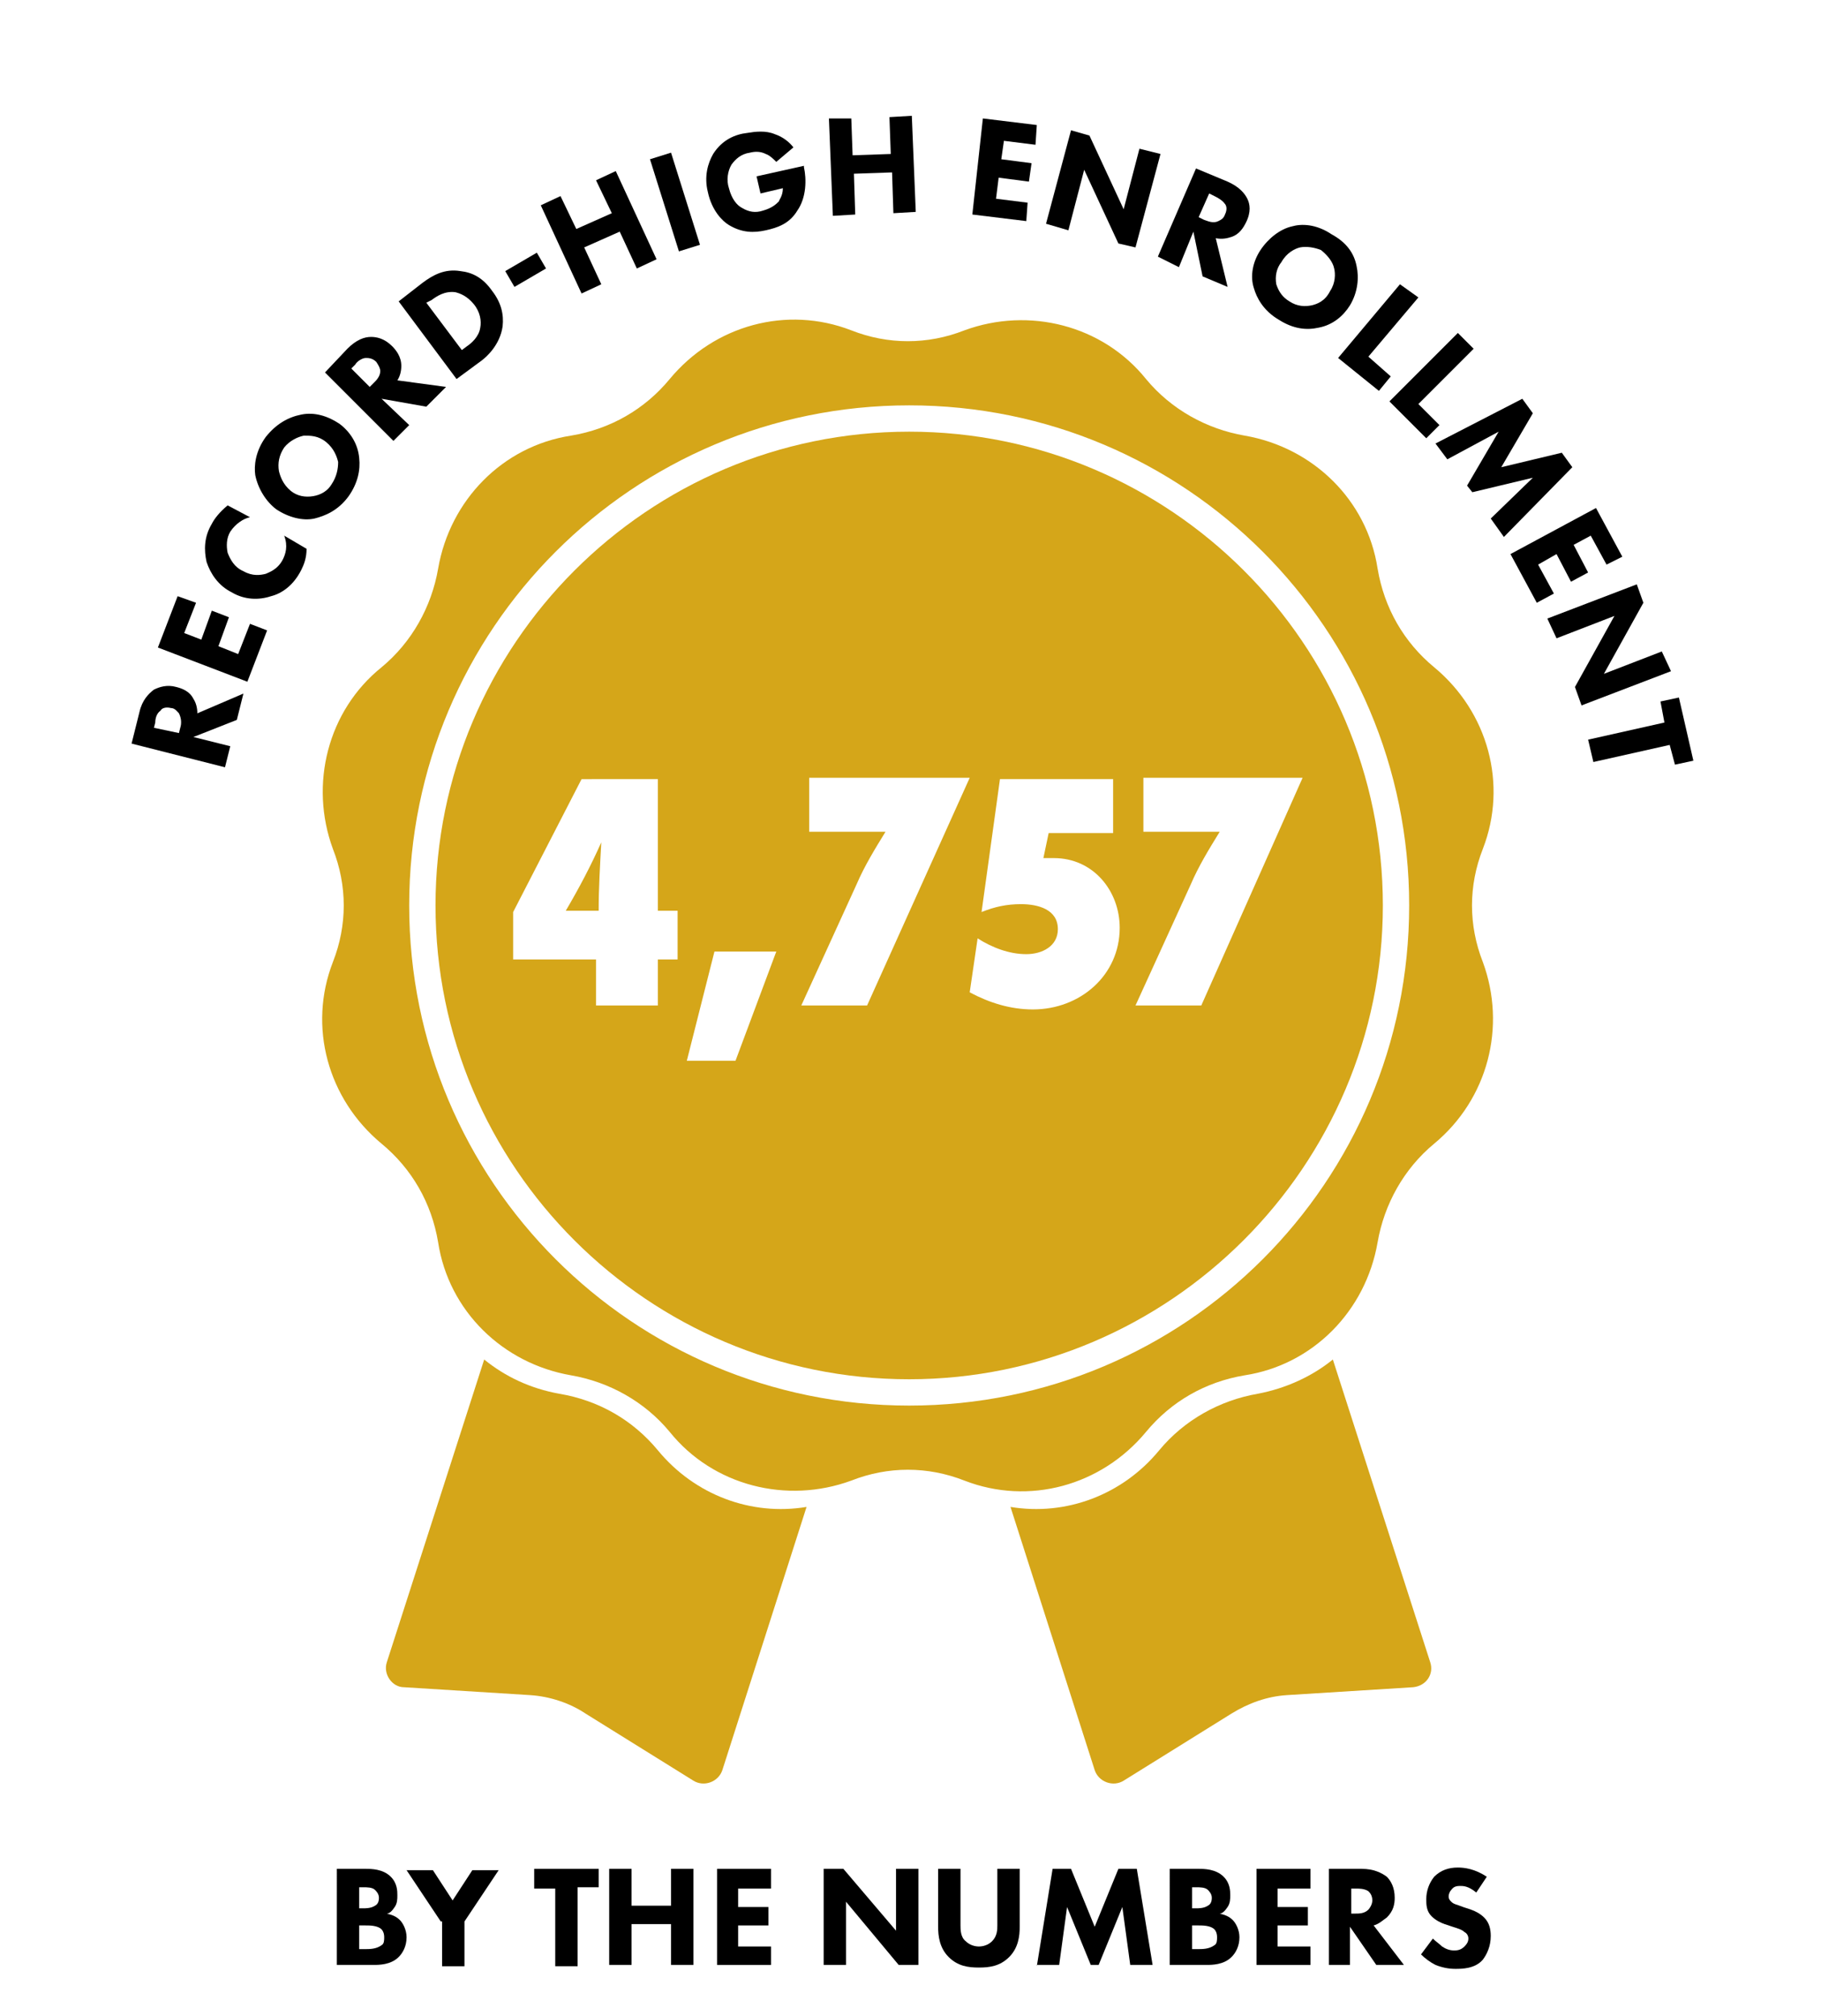 <?xml version="1.0" encoding="utf-8"?>
<!-- Generator: Adobe Illustrator 21.0.2, SVG Export Plug-In . SVG Version: 6.00 Build 0)  -->
<svg version="1.1" id="Layer_1" xmlns="http://www.w3.org/2000/svg" xmlns:xlink="http://www.w3.org/1999/xlink" x="0px" y="0px"
	 viewBox="0 0 138.4 153.2" style="enable-background:new 0 0 138.4 153.2;" xml:space="preserve">
<style type="text/css">
	.st0{clip-path:url(#SVGID_2_);fill:#D5A619;}
	.st1{clip-path:url(#SVGID_4_);fill:#D5A619;}
	.st2{clip-path:url(#SVGID_6_);fill:#D5A619;}
	.st3{clip-path:url(#SVGID_8_);fill:#D5A619;}
	.st4{clip-path:url(#SVGID_10_);fill:#D5A619;}
	.st5{enable-background:new    ;}
	.st6{clip-path:url(#SVGID_12_);}
</style>
<g>
	<g>
		<defs>
			<rect id="SVGID_1_" width="138.4" height="153.2"/>
		</defs>
		<clipPath id="SVGID_2_">
			<use xlink:href="#SVGID_1_"  style="overflow:visible;"/>
		</clipPath>
		<path class="st0" d="M50,110.2c-1.9-2.3-4.5-3.8-7.5-4.3c-2.2-0.4-4.1-1.3-5.7-2.6l-7.4,23c-0.3,0.9,0.4,1.9,1.3,1.9l9.6,0.6
			c1.5,0.1,3,0.6,4.2,1.4l8.2,5.1c0.8,0.5,1.9,0.1,2.2-0.8l6.4-20C57.1,115.2,52.8,113.6,50,110.2"/>
	</g>
	<g>
		<defs>
			<rect id="SVGID_3_" width="138.4" height="153.2"/>
		</defs>
		<clipPath id="SVGID_4_">
			<use xlink:href="#SVGID_3_"  style="overflow:visible;"/>
		</clipPath>
		<path class="st1" d="M101.3,103.3c-1.6,1.3-3.6,2.2-5.7,2.6c-2.9,0.5-5.6,2-7.5,4.3c-2.8,3.4-7.1,5-11.3,4.3l6.4,20
			c0.3,0.9,1.4,1.3,2.2,0.8l8.2-5.1c1.3-0.8,2.7-1.3,4.2-1.4l9.6-0.6c1-0.1,1.6-1,1.3-1.9L101.3,103.3z"/>
	</g>
	<g>
		<defs>
			<rect id="SVGID_5_" width="138.4" height="153.2"/>
		</defs>
		<clipPath id="SVGID_6_">
			<use xlink:href="#SVGID_5_"  style="overflow:visible;"/>
		</clipPath>
		<path class="st2" d="M69.1,106.8c-21,0-38-17-38-38s17-38,38-38s38,17,38,38S90.1,106.8,69.1,106.8 M112.7,73.1
			c-1.1-2.8-1.1-5.8,0-8.6c1.9-4.9,0.4-10.4-3.7-13.8c-2.3-1.9-3.8-4.5-4.3-7.5l0,0c-0.8-5.2-4.9-9.2-10.1-10.1
			c-2.9-0.5-5.6-2-7.5-4.3c-3.3-4.1-8.9-5.5-13.8-3.7c-2.8,1.1-5.8,1.1-8.6,0c-4.9-1.9-10.4-0.4-13.8,3.7c-1.9,2.3-4.5,3.8-7.5,4.3
			c-5.2,0.8-9.2,4.9-10.1,10.1l0,0c-0.5,2.9-2,5.6-4.3,7.5c-4.1,3.3-5.5,8.9-3.7,13.8c1.1,2.8,1.1,5.8,0,8.6
			C23.4,78,24.9,83.5,29,86.9c2.3,1.9,3.8,4.5,4.3,7.5c0.8,5.2,4.9,9.2,10.1,10.1c2.9,0.5,5.6,2,7.5,4.3c3.3,4.1,8.9,5.5,13.8,3.7
			c2.8-1.1,5.8-1.1,8.6,0c4.9,1.9,10.4,0.4,13.8-3.7c1.9-2.3,4.5-3.8,7.5-4.3c5.2-0.8,9.2-4.9,10.1-10.1c0.5-2.9,2-5.6,4.3-7.5
			C113.1,83.5,114.5,78,112.7,73.1"/>
	</g>
	<g>
		<defs>
			<rect id="SVGID_7_" width="138.4" height="153.2"/>
		</defs>
		<clipPath id="SVGID_8_">
			<use xlink:href="#SVGID_7_"  style="overflow:visible;"/>
		</clipPath>
		<path class="st3" d="M45.5,69.2c0-1.7,0.1-3.4,0.2-5.2c-0.8,1.8-1.7,3.5-2.7,5.2H45.5z"/>
	</g>
	<g>
		<defs>
			<rect id="SVGID_9_" width="138.4" height="153.2"/>
		</defs>
		<clipPath id="SVGID_10_">
			<use xlink:href="#SVGID_9_"  style="overflow:visible;"/>
		</clipPath>
		<path class="st4" d="M91.3,76.4h-5l4.2-9.2c0.6-1.4,1.4-2.7,2.2-4h-5.8v-4.1H99L91.3,76.4z M78.5,76.7c-1.7,0-3.3-0.5-4.8-1.3
			l0.6-4.1c1.1,0.7,2.4,1.2,3.7,1.2c1.2,0,2.4-0.6,2.4-1.9c0-1.5-1.5-1.9-2.8-1.9c-1.1,0-2,0.2-3,0.6L76,59.2h8.6v4.1h-4.9l-0.4,1.9
			c0.3,0,0.5,0,0.8,0c3,0,5,2.5,5,5.3C85.1,74.1,82.1,76.7,78.5,76.7 M65.9,76.4h-5l4.2-9.2c0.6-1.4,1.4-2.7,2.2-4h-5.8v-4.1h12.2
			L65.9,76.4z M55.9,80.6h-3.7l2.1-8.3H59L55.9,80.6z M51.5,72.9H50v3.5h-4.7v-3.5H39v-3.6l5.2-10.1H50v10h1.5V72.9z M69.1,32.8
			c-19.9,0-36,16.2-36,36c0,19.9,16.2,36,36,36s36-16.2,36-36C105.1,48.9,88.9,32.8,69.1,32.8"/>
	</g>
</g>
<g class="st5">
	<path d="M10.6,54.1c0.2-0.9,0.7-1.4,1.1-1.7c0.4-0.2,1-0.4,1.7-0.2c0.4,0.1,1,0.3,1.3,0.9c0.2,0.3,0.3,0.7,0.3,1.1l3.5-1.5l-0.5,2
		L14.7,56l2.8,0.7l-0.4,1.6L10,56.5L10.6,54.1z M13.6,55.7l0.1-0.4c0.1-0.3,0.1-0.7-0.1-1.1c-0.1-0.1-0.3-0.4-0.6-0.4
		c-0.4-0.1-0.7,0-0.8,0.2c-0.3,0.2-0.4,0.6-0.4,0.9l-0.1,0.4L13.6,55.7z"/>
</g>
<g class="st5">
	<path d="M14.9,45.8L14,48.1l1.3,0.5l0.8-2.2l1.3,0.5l-0.8,2.2l1.5,0.6l0.9-2.3l1.3,0.5l-1.5,3.9l-6.8-2.6l1.5-3.9L14.9,45.8z"/>
</g>
<g class="st5">
	<path d="M23.3,41.7c0,0.7-0.2,1.2-0.4,1.6c-0.6,1.2-1.5,1.8-2.3,2c-0.9,0.3-2,0.3-3-0.3c-1-0.5-1.6-1.4-1.9-2.3
		c-0.2-0.9-0.2-1.9,0.4-2.9c0.2-0.4,0.6-0.9,1.2-1.4l1.7,0.9c-0.5,0.1-1.1,0.5-1.5,1.1c-0.3,0.5-0.3,1.1-0.2,1.6
		c0.2,0.5,0.5,1.1,1.2,1.4c0.7,0.4,1.3,0.3,1.7,0.2c0.2-0.1,0.9-0.3,1.3-1.1c0.2-0.4,0.4-1,0.1-1.8L23.3,41.7z"/>
</g>
<g class="st5">
	<path d="M22.9,31.5c1-0.2,2,0.1,2.9,0.7c0.8,0.6,1.4,1.5,1.5,2.6c0.1,0.9-0.1,1.9-0.8,2.9c-0.8,1.1-1.8,1.5-2.6,1.7
		c-0.9,0.2-2-0.1-2.9-0.7c-0.8-0.6-1.4-1.6-1.6-2.6c-0.1-0.7,0-1.8,0.8-2.9C21,32.2,21.9,31.7,22.9,31.5z M21.2,35.8
		c0.1,0.4,0.3,1,0.9,1.5c0.5,0.4,1.1,0.5,1.7,0.4c0.6-0.1,1.1-0.4,1.4-0.9c0.4-0.6,0.5-1.2,0.5-1.7c-0.1-0.4-0.3-1-0.9-1.5
		c-0.6-0.5-1.2-0.5-1.7-0.5c-0.5,0.1-1.1,0.4-1.5,0.9C21.2,34.6,21.1,35.2,21.2,35.8z"/>
</g>
<g class="st5">
	<path d="M26.4,26.5c0.7-0.7,1.3-0.9,1.8-0.9c0.4,0,1,0.1,1.6,0.7c0.3,0.3,0.7,0.8,0.7,1.5c0,0.4-0.1,0.8-0.3,1.1l3.7,0.5l-1.5,1.5
		l-3.4-0.6l2.1,2l-1.2,1.2l-5.2-5.2L26.4,26.5z M28.1,29.4l0.3-0.3c0.2-0.2,0.5-0.5,0.5-0.9c0-0.2-0.1-0.4-0.3-0.7
		c-0.3-0.3-0.6-0.3-0.8-0.3c-0.3,0-0.7,0.3-0.8,0.5L26.7,28L28.1,29.4z"/>
</g>
<g class="st5">
	<path d="M32.1,21.5c0.8-0.6,1.7-1.1,2.9-0.9c0.9,0.1,1.7,0.5,2.4,1.5c0.7,0.9,0.9,1.8,0.8,2.7c-0.2,1.4-1.2,2.3-1.6,2.6l-1.9,1.4
		l-4.4-5.9L32.1,21.5z M35.1,26.6l0.4-0.3c0.3-0.2,0.9-0.7,1-1.4c0.1-0.5,0-1.2-0.5-1.8c-0.5-0.6-1-0.8-1.4-0.9
		c-0.8-0.1-1.4,0.3-1.8,0.6L32.4,23L35.1,26.6z"/>
</g>
<g class="st5">
	<path d="M38.4,20.6l2.4-1.4l0.7,1.2l-2.4,1.4L38.4,20.6z"/>
</g>
<g class="st5">
	<path d="M43.8,17.4l2.7-1.2l-1.2-2.5l1.5-0.7l3.1,6.7l-1.5,0.7l-1.3-2.8l-2.7,1.2l1.3,2.8l-1.5,0.7l-3.1-6.7l1.5-0.7L43.8,17.4z"/>
</g>
<g class="st5">
	<path d="M51,11.6l2.2,7l-1.6,0.5l-2.2-7L51,11.6z"/>
</g>
<g class="st5">
	<path d="M57.5,13.4l3.6-0.8l0,0.1c0.2,0.9,0.2,2.3-0.5,3.3c-0.6,1-1.5,1.3-2.4,1.5c-0.9,0.2-1.8,0.2-2.8-0.4
		c-0.5-0.3-1.3-1.1-1.6-2.5c-0.3-1.2,0-2.2,0.4-2.9c0.7-1.1,1.7-1.5,2.6-1.6c0.6-0.1,1.4-0.2,2.1,0.1c0.6,0.2,1.1,0.6,1.4,1
		l-1.3,1.1c-0.2-0.2-0.5-0.5-0.8-0.6c-0.4-0.2-0.8-0.2-1.2-0.1c-0.7,0.1-1.1,0.5-1.4,0.9c-0.3,0.5-0.4,1.2-0.2,1.8
		c0.2,0.8,0.6,1.3,1,1.5c0.5,0.3,1,0.4,1.6,0.2c0.7-0.2,1-0.5,1.2-0.7c0-0.1,0.3-0.4,0.3-1l-1.7,0.4L57.5,13.4z"/>
</g>
<g class="st5">
	<path d="M64.8,11.8l2.9-0.1l-0.1-2.8l1.7-0.1l0.3,7.3l-1.7,0.1l-0.1-3.1l-2.9,0.1l0.1,3.1l-1.7,0.1L63,9L64.7,9L64.8,11.8z"/>
</g>
<g class="st5">
	<path d="M78.7,11l-2.4-0.3l-0.2,1.4l2.3,0.3l-0.2,1.4l-2.3-0.3l-0.2,1.6l2.4,0.3L78,16.8l-4.1-0.5l0.8-7.3l4.1,0.5L78.7,11z"/>
</g>
<g class="st5">
	<path d="M79.5,17l1.9-7.1l1.4,0.4l2.6,5.6l1.2-4.6l1.6,0.4l-1.9,7.1L85,18.5l-2.6-5.6l-1.2,4.6L79.5,17z"/>
</g>
<g class="st5">
	<path d="M93.3,13.8c0.9,0.4,1.3,0.9,1.5,1.3c0.2,0.4,0.3,1-0.1,1.8c-0.2,0.4-0.5,0.9-1.1,1.1c-0.3,0.1-0.7,0.2-1.2,0.1l0.9,3.7
		L91.4,21l-0.7-3.4l-1.1,2.7L88,19.5l2.9-6.7L93.3,13.8z M91.1,16.5l0.4,0.2c0.3,0.1,0.7,0.3,1.1,0.1c0.2-0.1,0.4-0.2,0.5-0.5
		c0.2-0.4,0.1-0.7,0-0.8c-0.2-0.3-0.6-0.5-0.8-0.6l-0.4-0.2L91.1,16.5z"/>
</g>
<g class="st5">
	<path d="M103.1,20.2c0.2,0.9,0.1,2-0.5,3c-0.5,0.8-1.3,1.5-2.4,1.7c-0.9,0.2-1.9,0.1-3-0.6c-1.2-0.7-1.7-1.7-1.9-2.4
		c-0.3-0.9-0.1-2,0.5-2.9c0.6-0.9,1.5-1.6,2.4-1.8c0.7-0.2,1.8-0.2,3,0.6C102.3,18.4,102.9,19.2,103.1,20.2z M98.8,18.8
		c-0.4,0.1-1,0.4-1.4,1.1C97,20.4,96.9,21,97,21.6c0.2,0.6,0.5,1,1,1.3c0.6,0.4,1.2,0.4,1.7,0.3c0.4-0.1,1-0.3,1.4-1.1
		c0.4-0.6,0.4-1.3,0.3-1.7c-0.1-0.5-0.5-1-1-1.4C99.9,18.8,99.3,18.7,98.8,18.8z"/>
</g>
<g class="st5">
	<path d="M107.8,22.6l-3.8,4.5l1.7,1.5l-0.9,1.1l-3.1-2.5l4.7-5.6L107.8,22.6z"/>
</g>
<g class="st5">
	<path d="M112,26.5l-4.2,4.2l1.6,1.6l-1,1l-2.8-2.8l5.2-5.2L112,26.5z"/>
</g>
<g class="st5">
	<path d="M109.1,33.7l6.6-3.4l0.8,1.1l-2.4,4.1l4.6-1.1l0.8,1.1l-5.2,5.3l-1-1.4l3.2-3.1l-4.6,1.1l-0.4-0.5l2.4-4.1l-3.9,2.1
		L109.1,33.7z"/>
</g>
<g class="st5">
	<path d="M122.1,42.9l-1.2-2.2l-1.3,0.7l1.1,2.1l-1.3,0.7l-1.1-2.1l-1.4,0.8l1.2,2.2l-1.3,0.7l-2-3.7l6.5-3.5l2,3.7L122.1,42.9z"/>
</g>
<g class="st5">
	<path d="M117.6,47l6.8-2.6l0.5,1.4l-3,5.4l4.4-1.7L127,51l-6.8,2.6l-0.5-1.4l3-5.4l-4.4,1.7L117.6,47z"/>
</g>
<g class="st5">
	<path d="M126.9,56.6l-5.8,1.3l-0.4-1.7l5.8-1.3l-0.3-1.6l1.4-0.3l1.1,4.8l-1.4,0.3L126.9,56.6z"/>
</g>
<g>
	<g>
		<defs>
			<rect id="SVGID_11_" width="138.4" height="153.2"/>
		</defs>
		<clipPath id="SVGID_12_">
			<use xlink:href="#SVGID_11_"  style="overflow:visible;"/>
		</clipPath>
		<g class="st6">
			<g class="st5">
				<path d="M27.8,142c0.4,0,1.3,0,1.9,0.6c0.5,0.5,0.5,1.1,0.5,1.4c0,0.3,0,0.6-0.2,0.9c-0.2,0.3-0.4,0.5-0.6,0.5
					c0.4,0.1,0.7,0.2,1,0.5c0.2,0.2,0.5,0.7,0.5,1.3c0,0.7-0.3,1.2-0.6,1.5c-0.6,0.6-1.5,0.6-1.9,0.6h-2.8V142H27.8z M27.3,145h0.3
					c0.2,0,0.6,0,0.9-0.2c0.2-0.1,0.3-0.3,0.3-0.6s-0.2-0.5-0.3-0.6c-0.2-0.2-0.6-0.2-0.9-0.2h-0.3V145z M27.3,148.1h0.4
					c0.4,0,0.9,0,1.3-0.3c0.2-0.1,0.2-0.4,0.2-0.6c0-0.3-0.1-0.5-0.2-0.6c-0.3-0.3-0.9-0.3-1.2-0.3h-0.5V148.1z"/>
			</g>
			<g class="st5">
				<path d="M33.5,146l-2.6-3.9h2l1.5,2.3l1.5-2.3h2l-2.6,3.9v3.4h-1.7V146z"/>
			</g>
			<g class="st5">
				<path d="M43.9,143.5v5.9h-1.7v-5.9h-1.6V142h4.9v1.4H43.9z"/>
				<path d="M48,144.8H51V142h1.7v7.3H51v-3.1H48v3.1h-1.7V142H48V144.8z"/>
			</g>
			<g class="st5">
				<path d="M58.6,143.5h-2.5v1.4h2.3v1.4h-2.3v1.6h2.5v1.4h-4.1V142h4.1V143.5z"/>
			</g>
			<g class="st5">
				<path d="M62.6,149.4V142h1.5l4,4.7V142h1.7v7.3h-1.5l-4-4.8v4.8H62.6z"/>
				<path d="M77.5,146.4c0,0.7-0.1,1.6-0.8,2.3c-0.7,0.7-1.5,0.8-2.3,0.8c-0.8,0-1.6-0.1-2.3-0.8c-0.7-0.7-0.8-1.6-0.8-2.3V142H73
					v4.3c0,0.3,0,0.9,0.4,1.2c0.3,0.3,0.7,0.4,1,0.4c0.3,0,0.7-0.1,1-0.4c0.4-0.4,0.4-0.9,0.4-1.2V142h1.7V146.4z"/>
				<path d="M78.8,149.4L80,142h1.4l1.8,4.4L85,142h1.4l1.2,7.3h-1.7l-0.6-4.4l-1.8,4.4h-0.6l-1.8-4.4l-0.6,4.4H78.8z"/>
				<path d="M91.1,142c0.4,0,1.3,0,1.9,0.6c0.5,0.5,0.5,1.1,0.5,1.4c0,0.3,0,0.6-0.2,0.9c-0.2,0.3-0.4,0.5-0.6,0.5
					c0.4,0.1,0.7,0.2,1,0.5c0.2,0.2,0.5,0.7,0.5,1.3c0,0.7-0.3,1.2-0.6,1.5c-0.6,0.6-1.5,0.6-1.9,0.6h-2.8V142H91.1z M90.6,145h0.3
					c0.2,0,0.6,0,0.9-0.2c0.2-0.1,0.3-0.3,0.3-0.6s-0.2-0.5-0.3-0.6c-0.2-0.2-0.6-0.2-0.9-0.2h-0.3V145z M90.6,148.1H91
					c0.4,0,0.9,0,1.3-0.3c0.2-0.1,0.2-0.4,0.2-0.6c0-0.3-0.1-0.5-0.2-0.6c-0.3-0.3-0.9-0.3-1.2-0.3h-0.5V148.1z"/>
				<path d="M99.6,143.5h-2.5v1.4h2.3v1.4h-2.3v1.6h2.5v1.4h-4.1V142h4.1V143.5z"/>
				<path d="M103.5,142c0.9,0,1.5,0.3,1.9,0.6c0.3,0.3,0.6,0.8,0.6,1.6c0,0.5-0.1,1-0.6,1.5c-0.3,0.2-0.6,0.5-1,0.6l2.3,3h-2.1
					l-2-2.9v2.9H101V142H103.5z M102.6,145.4h0.4c0.3,0,0.7,0,1-0.3c0.1-0.1,0.3-0.4,0.3-0.7c0-0.4-0.2-0.6-0.3-0.7
					c-0.3-0.2-0.7-0.2-0.9-0.2h-0.4V145.4z"/>
			</g>
			<g class="st5">
				<path d="M112.2,143.8c-0.6-0.5-1-0.5-1.2-0.5c-0.2,0-0.5,0-0.7,0.3c-0.1,0.1-0.2,0.3-0.2,0.5c0,0.2,0.1,0.3,0.2,0.4
					c0.2,0.2,0.4,0.2,0.9,0.4l0.6,0.2c0.3,0.1,0.7,0.3,1,0.6c0.4,0.4,0.5,0.9,0.5,1.4c0,0.8-0.3,1.4-0.6,1.8
					c-0.6,0.7-1.6,0.7-2.1,0.7c-0.5,0-1-0.1-1.5-0.3c-0.4-0.2-0.8-0.5-1.1-0.8l0.9-1.2c0.2,0.2,0.5,0.4,0.7,0.6
					c0.3,0.2,0.6,0.3,0.9,0.3c0.2,0,0.5,0,0.8-0.3c0.1-0.1,0.3-0.3,0.3-0.6c0-0.2-0.1-0.4-0.3-0.5c-0.2-0.2-0.6-0.3-0.9-0.4
					l-0.6-0.2c-0.3-0.1-0.7-0.3-1-0.6c-0.4-0.4-0.4-0.9-0.4-1.3c0-0.6,0.2-1.2,0.6-1.7c0.5-0.5,1.1-0.7,1.8-0.7
					c0.5,0,1.3,0.1,2.2,0.7L112.2,143.8z"/>
			</g>
		</g>
	</g>
</g>
</svg>
